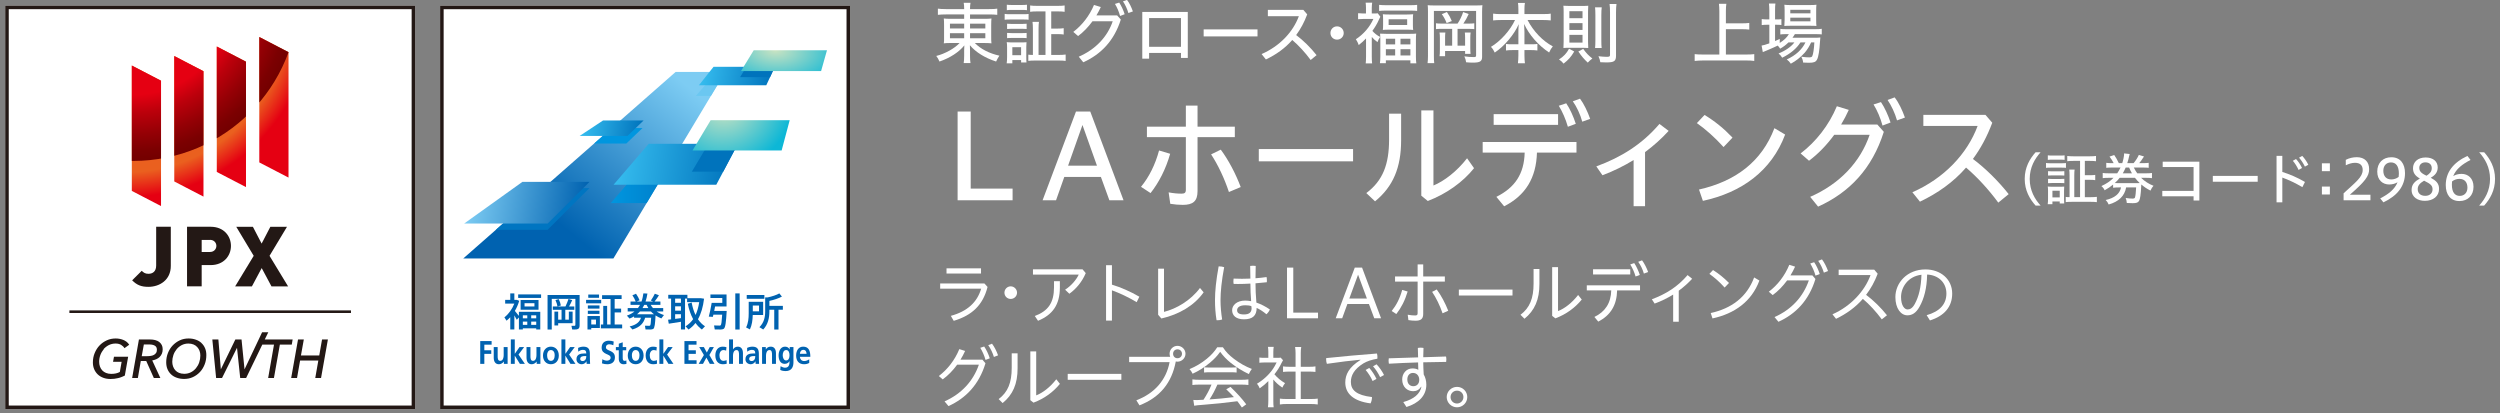 <?xml version="1.0" encoding="UTF-8"?>
<svg id="_レイヤー_2" xmlns="http://www.w3.org/2000/svg" xmlns:xlink="http://www.w3.org/1999/xlink" version="1.1" viewBox="0 0 375.722 62.103">
  <rect x="0" y="0" width="375.722" height="62.103" fill="#808080" stroke="none"/>
  <!-- Generator: Adobe Illustrator 29.5.1, SVG Export Plug-In . SVG Version: 2.1.0 Build 141)  -->
  <defs>
    <style>
      .st0 {
        fill: none;
      }

      .st1 {
        fill: #0062b0;
      }

      .st2 {
        fill: url(#_名称未設定グラデーション_1021);
      }

      .st3 {
        fill: url(#_名称未設定グラデーション_9);
      }

      .st4 {
        fill: url(#_名称未設定グラデーション_4);
      }

      .st5 {
        fill: url(#_名称未設定グラデーション_3);
      }

      .st6 {
        fill: url(#_名称未設定グラデーション_2);
      }

      .st7 {
        fill: #231815;
      }

      .st8 {
        fill: #fff;
      }

      .st9 {
        fill: #0073bc;
      }

      .st10 {
        fill: url(#_名称未設定グラデーション_102);
      }

      .st11 {
        fill: #0096df;
      }

      .st12 {
        fill: #6bc7f1;
      }

      .st13 {
        clip-path: url(#clippath);
      }

      .st14 {
        fill: url(#_名称未設定グラデーション_17);
      }

      .st15 {
        fill: url(#_名称未設定グラデーション_15);
      }

      .st16 {
        fill: url(#_名称未設定グラデーション_21);
      }

      .st17 {
        fill: url(#_名称未設定グラデーション_10);
      }

      .st18 {
        fill: #0075c1;
      }
    </style>
    <clipPath id="clippath">
      <path class="st0" d="M24.2,30.969l-4.39-2.28V9.849l4.39,2.28v18.84ZM30.58,29.549l-4.39-2.28V8.419l4.39,2.28v18.85ZM36.97,28.119l-4.39-2.28V6.989l4.39,2.28v18.85ZM43.36,26.689l-4.39-2.28V5.559l4.39,2.28v18.85Z"/>
    </clipPath>
    <radialGradient id="_名称未設定グラデーション_9" data-name="名称未設定グラデーション 9" cx="18.91" cy="1130.7" fx="18.91" fy="1130.7" r="37.46" gradientTransform="translate(0 -1129.161)" gradientUnits="userSpaceOnUse">
      <stop offset=".65" stop-color="#ea601f"/>
      <stop offset=".75" stop-color="#e50012"/>
    </radialGradient>
    <radialGradient id="_名称未設定グラデーション_10" data-name="名称未設定グラデーション 10" cx="19.975" cy="1128.465" fx="19.975" fy="1128.465" r="24.885" gradientTransform="translate(0 -1129.161)" gradientUnits="userSpaceOnUse">
      <stop offset=".6" stop-color="#e50012"/>
      <stop offset=".71" stop-color="#bb000b"/>
      <stop offset=".84" stop-color="#940005"/>
      <stop offset=".94" stop-color="#7b0001"/>
      <stop offset="1" stop-color="#730000"/>
    </radialGradient>
    <linearGradient id="_名称未設定グラデーション_17" data-name="名称未設定グラデーション 17" x1="-197.286" y1="34.302" x2="-181.81" y2="13.151" gradientTransform="translate(287.347 -0) skewX(-8.539)" gradientUnits="userSpaceOnUse">
      <stop offset="0" stop-color="#0062b0"/>
      <stop offset="1" stop-color="#7dccf3"/>
    </linearGradient>
    <linearGradient id="_名称未設定グラデーション_15" data-name="名称未設定グラデーション 15" x1="91.798" y1="27.438" x2="110.489" y2="27.438" gradientUnits="userSpaceOnUse">
      <stop offset="0" stop-color="#0096df"/>
      <stop offset="1" stop-color="#0062b0"/>
    </linearGradient>
    <linearGradient id="_名称未設定グラデーション_4" data-name="名称未設定グラデーション 4" x1="-197.166" y1="19.266" x2="-187.9" y2="19.266" gradientTransform="translate(287.347 -0) skewX(-8.539)" gradientUnits="userSpaceOnUse">
      <stop offset="0" stop-color="#36bdef"/>
      <stop offset="1" stop-color="#0073bc"/>
    </linearGradient>
    <linearGradient id="_名称未設定グラデーション_2" data-name="名称未設定グラデーション 2" x1="-190.968" y1="24.686" x2="-173.201" y2="24.686" gradientTransform="translate(287.347 -0) skewX(-8.539)" gradientUnits="userSpaceOnUse">
      <stop offset="0" stop-color="#36bdef"/>
      <stop offset="1" stop-color="#0073bc"/>
    </linearGradient>
    <radialGradient id="_名称未設定グラデーション_102" data-name="名称未設定グラデーション 102" cx="-3048.41" cy="-182.315" fx="-3048.41" fy="-182.315" r="25.017" gradientTransform="translate(1227.444 418.41) rotate(16.425) scale(.392 .381) skewX(-6.763)" gradientUnits="userSpaceOnUse">
      <stop offset="0" stop-color="#c9e3c2"/>
      <stop offset="1" stop-color="#0db7d6"/>
    </radialGradient>
    <linearGradient id="_名称未設定グラデーション_21" data-name="名称未設定グラデーション 2" x1="-180.388" y1="11.427" x2="-169.391" y2="11.427" xlink:href="#_名称未設定グラデーション_2"/>
    <radialGradient id="_名称未設定グラデーション_1021" data-name="名称未設定グラデーション 102" cx="-3037.236" cy="-204.485" fx="-3037.236" fy="-204.485" r="26.786" gradientTransform="translate(1322.085 161.365) rotate(5.187) scale(.402 .216) skewX(-4.477)" xlink:href="#_名称未設定グラデーション_102"/>
    <linearGradient id="_名称未設定グラデーション_3" data-name="名称未設定グラデーション 3" x1="-212.548" y1="30.467" x2="-194.651" y2="30.467" gradientTransform="translate(287.347 -0) skewX(-8.539)" gradientUnits="userSpaceOnUse">
      <stop offset="0" stop-color="#7dccf3"/>
      <stop offset="1" stop-color="#0062b0"/>
    </linearGradient>
  </defs>
  <rect class="st8" x=".785" y=".849" width="61.61" height="60.63"/>
  <path class="st7" d="M62.395,61.479H.785V.849h61.61v60.63ZM1.315,60.949h60.55V1.379H1.315v59.57Z"/>
  <g>
    <g>
      <path class="st7" d="M15.56,52.479c.22-.25.49-.46.8-.62.31-.15.64-.23,1.01-.23.33,0,.61.07.83.2.21.14.38.29.48.46l.02.04.72-.52c-.06-.09-.12-.17-.19-.25s-.14-.14-.23-.21c-.08-.06-.17-.12-.27-.17-.06-.03-.11-.06-.17-.08-.36-.15-.75-.23-1.17-.23-.48,0-.93.09-1.34.28s-.78.44-1.09.77c-.31.32-.55.71-.73,1.14s-.27.91-.27,1.4c0,.37.06.71.19,1.02.13.31.31.57.54.79s.51.39.84.51c.32.12.68.18,1.08.18s.75-.04,1.11-.13l.24-.06c.08-.02.16-.05.23-.08.08-.03.15-.06.23-.09.07-.03.15-.06.22-.1l.12-.06.5-2.83h-2.13l-.14.76h1.29l-.27,1.53c-.34.19-.77.29-1.29.29-.3,0-.56-.05-.78-.14-.23-.09-.42-.22-.57-.38s-.27-.36-.35-.58-.12-.47-.12-.72c0-.34.06-.68.18-1.01.12-.33.3-.62.52-.87h-.04v-.01Z"/>
      <path class="st7" d="M23.93,51.389c-.17-.12-.37-.22-.61-.28-.23-.06-.5-.09-.78-.09h-1.66l-1.02,5.79h.86l.44-2.55h.82l1.14,2.55h.98l-1.22-2.64c.21-.04.41-.1.6-.18.2-.09.37-.2.51-.34s.26-.31.34-.5.12-.42.12-.67-.05-.45-.14-.63-.22-.33-.39-.46c0,0,.01,0,.01,0ZM23.46,53.029c-.07.12-.18.22-.3.29-.13.08-.28.13-.46.16-.18.03-.37.05-.57.05h-.83l.32-1.76h.81c.36,0,.64.06.85.19.2.12.3.32.3.61,0,.19-.04.34-.11.46h-.01Z"/>
      <path class="st7" d="M30.28,51.549c-.23-.22-.52-.39-.85-.5-.33-.12-.69-.18-1.08-.18-.48,0-.93.09-1.33.28-.41.19-.76.45-1.07.77-.3.32-.54.7-.71,1.13-.17.43-.26.9-.26,1.39,0,.38.06.73.19,1.04.13.31.31.57.55.79.23.22.52.39.85.5.33.12.7.18,1.1.18.48,0,.93-.09,1.33-.28.41-.19.76-.45,1.06-.77s.53-.71.7-1.14.25-.9.25-1.39c0-.38-.06-.73-.19-1.03-.13-.31-.31-.57-.55-.79h.01ZM29.94,54.459c-.11.33-.28.62-.49.88-.21.25-.46.46-.76.61-.3.15-.63.23-1,.23-.29,0-.56-.05-.78-.14-.22-.09-.41-.22-.56-.39-.15-.16-.26-.36-.34-.58s-.12-.46-.12-.7c0-.34.06-.68.17-1.01.11-.33.28-.62.49-.88.21-.26.47-.46.77-.62.3-.15.63-.23.99-.23.29,0,.55.05.77.14.22.09.41.22.56.39.15.16.27.36.35.57.08.22.12.46.12.71,0,.35-.06.69-.17,1.02Z"/>
      <polygon class="st7" points="43.98 51.019 39.79 51.019 40.32 49.939 39.39 49.939 36.75 55.509 36.3 51.019 35.37 51.019 33.19 55.509 32.82 51.019 31.91 51.019 32.48 56.809 33.37 56.809 35.62 52.269 36.1 56.809 36.99 56.809 39.42 51.789 41.18 51.789 40.3 56.809 41.17 56.809 42.06 51.789 43.85 51.789 43.98 51.019"/>
      <polygon class="st7" points="48.4 51.019 47.98 53.419 45.23 53.419 45.66 51.019 44.79 51.019 43.76 56.809 44.64 56.809 45.1 54.189 47.84 54.189 47.38 56.809 48.25 56.809 49.28 51.019 48.4 51.019"/>
    </g>
    <rect class="st7" x="10.43" y="46.649" width="42.32" height=".39"/>
    <g>
      <g>
        <path class="st7" d="M22.3,43.109c-1.05,0-1.71-.25-2.44-.98l1.44-1.43c.28.27.51.45,1,.45.68,0,1.17-.38,1.17-1.24v-5.83h2.2v5.89c0,2.12-1.69,3.14-3.37,3.14Z"/>
        <path class="st7" d="M31.66,39.839h-1.35v3.19h-2.2v-8.95h3.55c1.99,0,3.05,1.41,3.05,2.88s-1.07,2.88-3.05,2.88ZM31.56,36.059h-1.25v1.81h1.25c.6,0,.96-.44.96-.91s-.35-.91-.96-.91h0v.01Z"/>
        <path class="st7" d="M40.8,43.039l-1.47-2.75-1.47,2.75h-2.52l2.79-4.59-2.62-4.36h2.5l1.31,2.52,1.31-2.52h2.5l-2.62,4.36,2.79,4.59h-2.52s.02,0,.02,0Z"/>
      </g>
      <g class="st13">
        <g>
          <circle class="st3" cx="18.91" cy="1.539" r="37.46"/>
          <path class="st17" d="M44.86-.691c0,13.74-11.07,24.88-24.88,24.88S-4.91,13.049-4.91-.691,6.23-25.581,19.98-25.581,44.86-14.431,44.86-.691Z"/>
        </g>
      </g>
    </g>
  </g>
  <rect class="st8" x="66.145" y=".849" width="61.61" height="60.63"/>
  <path class="st7" d="M127.755,61.479h-61.61V.849h61.61v60.63ZM66.675,60.949h60.55V1.379h-60.55v59.57Z"/>
  <g>
    <g>
      <g>
        <polygon class="st14" points="101.54 10.81 69.616 38.849 92.186 38.849 109.002 10.81 101.54 10.81"/>
        <g>
          <polygon class="st15" points="91.798 30.517 97.183 30.517 100.876 24.36 97.083 24.36 91.798 30.517"/>
          <polygon class="st18" points="88.585 28.272 81.658 28.272 74.531 34.532 82.301 34.532 88.585 28.272"/>
          <polygon class="st11" points="96.557 19.247 91.934 19.247 89.285 21.574 94.125 21.574 96.557 19.247"/>
          <polygon class="st12" points="104.565 14.421 106.837 14.421 108.502 11.645 106.996 11.645 104.565 14.421"/>
        </g>
      </g>
      <polygon class="st4" points="94.297 20.429 87.114 20.429 90.634 18.102 96.729 18.102 94.297 20.429"/>
      <g>
        <polygon class="st6" points="107.648 27.765 92.211 27.765 97.496 21.607 110.903 21.607 107.648 27.765"/>
        <polygon class="st9" points="106.475 21.607 103.975 25.804 108.684 25.804 110.903 21.607 106.475 21.607"/>
      </g>
      <polygon class="st10" points="117.472 22.617 104.074 22.617 106.807 18.061 118.682 18.061 117.472 22.617"/>
      <g>
        <polygon class="st16" points="115.163 12.815 105.035 12.815 107.237 10.039 116.449 10.039 115.163 12.815"/>
        <polygon class="st9" points="112.18 10.039 111.227 11.595 115.728 11.595 116.449 10.039 112.18 10.039"/>
      </g>
      <polygon class="st2" points="123.402 10.678 111.364 10.678 113.275 7.558 124.284 7.558 123.402 10.678"/>
      <polygon class="st5" points="82.308 33.597 69.755 33.597 78.505 27.337 88.592 27.337 82.308 33.597"/>
    </g>
    <g>
      <path class="st1" d="M78.577,49.348v.17h-.591v-1.814l-.316.357c-.088-.182-.222-.421-.368-.661v2.118h-.614v-1.848c-.175.193-.363.368-.562.526l-.322-.503c.632-.491,1.176-1.245,1.492-2.064h-1.375v-.562h.766v-.971h.614v.971h.38l.351.14c-.152.532-.374,1.047-.655,1.521.217.251.444.532.608.743v-.608h3.211v2.656h-.608v-.17h-2.012ZM81.32,44.242v.532h-3.445v-.532h3.445ZM80.934,45.09v1.457h-2.691v-1.457h2.691ZM79.244,47.845v-.45h-.667v.45h.667ZM79.244,48.822v-.486h-.667v.486h.667ZM78.834,46.061h1.486v-.492h-1.486v.492ZM80.589,47.845v-.45h-.755v.45h.755ZM80.589,48.822v-.486h-.755v.486h.755Z"/>
      <path class="st1" d="M86.777,44.335h.333v4.563c0,.357-.099.544-.421.602-.146.023-.462.03-.696.018l-.111-.556c.164.012.38.012.456.006.105-.006.135-.053.135-.153v-3.901h-3.55v4.609h-.632v-5.188h4.486ZM86.057,46.827v1.749h-2.17v.339h-.562v-2.088h.562v1.217h.509v-1.486h-1.316v-.503h.702c-.041-.275-.152-.643-.304-.953l.491-.152c.164.327.281.69.322.959l-.48.146h1.176c.181-.386.357-.818.45-1.123l.562.175c-.117.269-.287.62-.474.948h.79v.503h-1.357v1.486h.532v-1.217h.567Z"/>
      <path class="st1" d="M88.082,45.587v-.521h2.27v.521h-2.27ZM88.293,49.518v-2.024h1.86v1.802h-1.293v.222h-.567ZM88.345,46.382v-.479h1.749v.479h-1.749ZM88.345,47.178v-.479h1.749v.479h-1.749ZM88.41,44.756v-.491h1.62v.491h-1.62ZM88.86,48.763h.708v-.731h-.708v.731ZM90.305,49.348v-.579h.357v-2.796h.585v2.796h.515v-3.831h-1.275v-.573h2.936v.573h-1.047v1.444h.971v.573h-.971v1.814h1.129v.579h-3.2Z"/>
      <path class="st1" d="M95.049,49.518l-.421-.457c1.088-.251,1.521-.731,1.708-1.31h-1.041v-.204c-.205.123-.427.234-.679.333l-.403-.444c.468-.17.842-.381,1.146-.626h-1.024v-.515h1.538c.117-.152.222-.309.31-.474h-1.421v-.503h.778c-.105-.28-.292-.643-.497-.948.52-.216.532-.222.544-.228.234.339.433.708.538.988l-.45.187h.737c.158-.427.228-.86.281-1.228l.608.029c-.059.374-.141.784-.281,1.199h1.146l-.351-.152c.24-.351.474-.743.597-1.024.596.222.608.228.62.234-.164.275-.398.62-.661.941h.883v.503h-1.457c.094.175.205.328.334.474h1.544v.515h-.988c.333.234.702.415,1.1.538l-.392.509c-.31-.117-.602-.269-.871-.451-.059,1.252-.141,1.895-.345,2.024-.099.064-.251.088-.439.093-.158,0-.515-.006-.719-.012l-.094-.562c.193.012.503.023.649.018.053,0,.088-.012.123-.035.076-.053.129-.421.164-1.182h-.901c-.24.789-.713,1.41-1.912,1.767ZM98.143,47.23h.14c-.164-.128-.316-.269-.456-.421h-1.649c-.129.146-.275.287-.439.421h2.404ZM97.435,46.294c-.094-.146-.181-.304-.257-.474h-.357c-.076.164-.158.322-.257.474h.871Z"/>
      <path class="st1" d="M100.857,47.997v-3.118h-.427v-.573h2.878v.515h2.047l.456.07c-.146,1.222-.444,2.258-.918,3.088.298.439.655.796,1.059,1.059l-.468.486c-.357-.263-.679-.591-.959-.983-.298.386-.643.72-1.047.983l-.45-.491c.462-.275.836-.632,1.141-1.065-.357-.655-.626-1.433-.801-2.322l.579-.181c.129.708.322,1.339.585,1.877.257-.544.439-1.187.55-1.93h-1.819v-.532h-.31v4.639h-.614v-1.158c-.602.099-1.363.222-1.831.287l-.105-.597c.129-.012.281-.029.456-.053ZM102.337,45.505v-.626h-.871v.626h.871ZM102.337,46.687v-.649h-.871v.649h.871ZM102.337,47.81v-.591h-.871v.708c.298-.035.602-.076.871-.117Z"/>
      <path class="st1" d="M108.916,46.734h.298c-.088,1.631-.193,2.515-.439,2.678-.111.076-.269.106-.468.111-.199.006-.632,0-.889-.012l-.105-.602c.246.017.649.029.831.023.076-.006.123-.018.164-.047.099-.082.17-.585.228-1.591h-1.322c-.029.117-.059.228-.082.327l-.608-.035c.14-.509.339-1.439.433-2.064h1.597v-.738h-1.784v-.526h2.422v1.796h-1.72c-.041.222-.088.457-.135.679h1.579ZM111.162,44.095v5.428h-.655v-5.428h.655Z"/>
      <path class="st1" d="M113.136,45.359h1.556v1.983h-1.562c-.018.784-.123,1.527-.427,2.165l-.573-.298c.322-.644.392-1.351.392-2.141v-1.708h.614ZM114.879,44.335v.568h-2.655v-.568h2.655ZM114.072,46.786v-.872h-.936v.872h.936ZM116.997,49.529h-.637v-2.983h-.731v.251c0,1.006-.21,1.959-.924,2.725l-.573-.351c.684-.684.866-1.48.866-2.381v-2.094h.368c.62-.122,1.363-.368,1.761-.602l.386.48c-.462.251-1.24.515-1.883.643v.749h2.024v.579h-.655v2.983Z"/>
    </g>
    <g>
      <path class="st1" d="M72.174,51.26h1.711v.54h-1.094v.843h1.041v.539h-1.041v1.5h-.617v-3.423Z"/>
      <path class="st1" d="M76.288,54.682h-.56v-.343h-.009c-.181.245-.437.402-.745.402-.538,0-.772-.422-.772-.991v-1.593h.591v1.348c0,.309.004.726.384.726.428,0,.52-.515.52-.839v-1.235h.591v2.525Z"/>
      <path class="st1" d="M76.773,51.005h.591v2.162h.009l.706-1.01h.697l-.847,1.128.953,1.397h-.75l-.759-1.226h-.009v1.226h-.591v-3.677Z"/>
      <path class="st1" d="M81.215,54.682h-.56v-.343h-.009c-.181.245-.437.402-.745.402-.538,0-.772-.422-.772-.991v-1.593h.591v1.348c0,.309.004.726.384.726.428,0,.52-.515.52-.839v-1.235h.591v2.525Z"/>
      <path class="st1" d="M82.792,52.098c.675,0,1.191.505,1.191,1.339,0,.726-.437,1.304-1.191,1.304-.75,0-1.187-.579-1.187-1.304,0-.834.516-1.339,1.187-1.339ZM82.792,54.231c.454,0,.573-.451.573-.873,0-.387-.185-.75-.573-.75-.384,0-.569.373-.569.75,0,.417.119.873.569.873Z"/>
      <path class="st1" d="M84.377,51.005h.591v2.162h.009l.705-1.01h.697l-.847,1.128.953,1.397h-.75l-.759-1.226h-.009v1.226h-.591v-3.677Z"/>
      <path class="st1" d="M86.882,52.289c.229-.118.538-.191.789-.191.692,0,.979.319.979,1.064v.324c0,.255.004.446.009.633.004.191.013.368.027.564h-.52c-.022-.132-.022-.299-.027-.377h-.009c-.137.28-.432.436-.701.436-.402,0-.794-.27-.794-.75,0-.378.163-.598.388-.721s.516-.147.763-.147h.326c0-.407-.163-.544-.511-.544-.251,0-.503.108-.701.275l-.018-.564ZM87.574,54.261c.181,0,.322-.088.414-.225.097-.142.124-.324.124-.52h-.256c-.265,0-.657.049-.657.436,0,.216.163.309.375.309Z"/>
      <path class="st1" d="M92.176,51.887c-.194-.093-.41-.147-.626-.147-.212,0-.485.103-.485.476,0,.593,1.35.343,1.35,1.491,0,.75-.534,1.035-1.155,1.035-.335,0-.485-.049-.79-.133l.057-.618c.212.128.454.211.697.211.234,0,.547-.132.547-.441,0-.652-1.35-.383-1.35-1.515,0-.765.534-1.044,1.076-1.044.265,0,.512.039.737.123l-.057.564Z"/>
      <path class="st1" d="M92.996,52.638h-.437v-.48h.437v-.505l.591-.211v.716h.525v.48h-.525v1.177c0,.216.053.417.278.417.106,0,.207-.025.269-.069l.018.52c-.123.039-.26.059-.436.059-.463,0-.719-.319-.719-.819v-1.285Z"/>
      <path class="st1" d="M95.534,52.098c.675,0,1.191.505,1.191,1.339,0,.726-.437,1.304-1.191,1.304-.75,0-1.187-.579-1.187-1.304,0-.834.516-1.339,1.187-1.339ZM95.534,54.231c.454,0,.573-.451.573-.873,0-.387-.185-.75-.573-.75-.384,0-.569.373-.569.75,0,.417.119.873.569.873Z"/>
      <path class="st1" d="M98.654,52.702c-.106-.054-.221-.093-.401-.093-.366,0-.6.324-.6.799,0,.466.198.824.613.824.167,0,.353-.069.454-.118l.026.544c-.172.059-.348.083-.591.083-.746,0-1.121-.564-1.121-1.334,0-.731.388-1.309,1.098-1.309.238,0,.41.029.574.083l-.053.52Z"/>
      <path class="st1" d="M99.099,51.005h.591v2.162h.009l.706-1.01h.697l-.847,1.128.953,1.397h-.75l-.759-1.226h-.009v1.226h-.591v-3.677Z"/>
      <path class="st1" d="M102.862,51.26h1.817v.54h-1.2v.843h1.098v.539h-1.098v.961h1.209v.539h-1.826v-3.423Z"/>
      <path class="st1" d="M105.086,52.157h.697l.445.824.437-.824h.626l-.679,1.201.768,1.324h-.706l-.507-.941-.512.941h-.648l.78-1.324-.701-1.201Z"/>
      <path class="st1" d="M109.128,52.702c-.106-.054-.221-.093-.401-.093-.366,0-.6.324-.6.799,0,.466.198.824.613.824.167,0,.353-.069.454-.118l.026.544c-.172.059-.348.083-.591.083-.746,0-1.121-.564-1.121-1.334,0-.731.388-1.309,1.098-1.309.238,0,.41.029.574.083l-.053.52Z"/>
      <path class="st1" d="M109.571,51.005h.591v1.496h.009c.15-.245.406-.402.714-.402.538,0,.772.422.772.991v1.593h-.591v-1.348c0-.309-.005-.726-.384-.726-.428,0-.52.515-.52.839v1.235h-.591v-3.677Z"/>
      <path class="st1" d="M112.279,52.289c.229-.118.538-.191.789-.191.692,0,.979.319.979,1.064v.324c0,.255.004.446.009.633.004.191.013.368.027.564h-.52c-.022-.132-.022-.299-.027-.377h-.009c-.137.28-.432.436-.701.436-.402,0-.794-.27-.794-.75,0-.378.163-.598.388-.721s.516-.147.763-.147h.326c0-.407-.163-.544-.511-.544-.251,0-.503.108-.701.275l-.018-.564ZM112.971,54.261c.181,0,.322-.088.414-.225.097-.142.124-.324.124-.52h-.256c-.265,0-.657.049-.657.436,0,.216.163.309.375.309Z"/>
      <path class="st1" d="M114.531,52.157h.56v.343h.009c.185-.289.437-.402.745-.402.538,0,.772.422.772.991v1.593h-.591v-1.348c0-.309-.005-.726-.384-.726-.428,0-.52.515-.52.839v1.235h-.591v-2.525Z"/>
      <path class="st1" d="M119.246,52.157v2.28c0,.687-.247,1.334-1.2,1.334-.234,0-.503-.039-.785-.171l.048-.559c.181.108.476.221.662.221.653,0,.684-.544.684-.981h-.009c-.11.216-.375.402-.706.402-.671,0-.926-.598-.926-1.275,0-.608.282-1.309.961-1.309.3,0,.534.113.697.402h.009v-.343h.565ZM118.656,53.393c0-.431-.15-.785-.494-.785-.401,0-.529.412-.529.799,0,.343.163.765.503.765.37,0,.52-.358.52-.78Z"/>
      <path class="st1" d="M121.618,54.54c-.216.132-.463.201-.781.201-.75,0-1.187-.481-1.187-1.309,0-.73.348-1.334,1.054-1.334.843,0,1.081.642,1.081,1.525h-1.57c.027.407.282.637.648.637.287,0,.534-.118.755-.255v.535ZM121.221,53.172c-.018-.319-.15-.593-.481-.593s-.499.255-.525.593h1.006Z"/>
    </g>
  </g>
  <g>
    <path class="st8" d="M142.149,2.169c-.517,0-.881.02-1.196.061v-.932c.294.05.608.061,1.246.071h2.705v-.051c0-.395-.02-.628-.071-.902h1.023c-.051.263-.071.547-.071.902v.051h2.816c.618,0,1.064-.021,1.276-.071v.932c-.304-.04-.73-.061-1.226-.061h-2.867v.659h2.117c.598,0,.851-.01,1.104-.051-.03.284-.03.445-.04,1.023v1.691c0,.598,0,.608.04,1.023-.243-.03-.607-.051-1.114-.051h-1.388c.881.902,2.157,1.56,3.697,1.904-.213.314-.334.527-.497.881-1.681-.547-3.059-1.398-3.941-2.451.01.213.021.567.021.73v.831c0,.486.02.82.071,1.124h-1.023c.051-.324.071-.638.071-1.124v-.831c0-.243,0-.284.03-.709-.81,1.013-2.127,1.874-3.738,2.431-.182-.405-.284-.577-.486-.841,1.286-.314,2.775-1.134,3.505-1.945h-1.236c-.598,0-.871.01-1.135.051.01-.061.01-.121.01-.121l.02-.152c.01-.031.01-.101.01-.223v-2.198c0-.547-.01-.719-.04-1.043.253.04.537.051,1.094.051h1.965v-.659h-2.755ZM142.767,3.557v.719h2.137v-.719h-2.137ZM142.767,4.985v.77h2.137v-.77h-2.137ZM145.786,4.276h2.299v-.719h-2.299v.719ZM145.786,5.755h2.299v-.77h-2.299v.77Z"/>
    <path class="st8" d="M150.988,2.088c.223.04.425.05.8.05h1.996c.415,0,.567-.01.8-.04v.871c-.192-.03-.334-.04-.739-.04h-2.056c-.355,0-.567.01-.8.04v-.881ZM151.292,9.523c.04-.273.061-.587.061-.962v-1.418c0-.324-.01-.587-.051-.81.193.031.486.04.78.04h1.5c.435,0,.537-.01.689-.03-.02.162-.031.405-.031.739v1.519c0,.446.01.638.031.79h-.81v-.365h-1.317v.496h-.851ZM151.312.71c.263.031.415.04.8.04h1.428c.375,0,.537-.01.8-.04v.821c-.182-.031-.476-.041-.8-.041h-1.428c-.324,0-.598.01-.8.041v-.821ZM151.353,3.567c.152.02.344.03.679.03h1.6c.324,0,.497-.01.659-.03v.79c-.223-.021-.344-.031-.659-.031h-1.6c-.314,0-.486.01-.679.031v-.79ZM151.353,4.945c.172.02.365.031.679.031h1.59c.324,0,.486-.01.669-.031v.79c-.233-.031-.294-.031-.679-.031h-1.59c-.324,0-.506.01-.669.031v-.79ZM152.143,8.297h1.317v-1.205h-1.317v1.205ZM157.127,1.713h-1.226c-.435,0-.851.02-1.084.061v-.952c.223.04.628.061,1.094.061h3.008c.456,0,.851-.021,1.084-.061v.952c-.233-.04-.618-.061-1.084-.061h-.932v2.583h.902c.466,0,.709-.02.972-.061v.952c-.243-.041-.496-.061-.972-.061h-.902v3.13h1.104c.365,0,.82-.02,1.064-.061v.962c-.273-.04-.567-.061-1.074-.061h-3.464c-.486,0-.851.02-1.074.051v-.932c.193.031.365.04.689.04v-3.92c0-.435-.02-.8-.061-1.053h.972c-.04.263-.061.547-.061,1.053v3.92h1.043V1.713Z"/>
    <path class="st8" d="M167.89,2.311l.557.628c-1.003,3.171-2.968,5.216-5.642,6.422l-.679-.84c2.553-1.114,4.316-3.008,5.105-5.328h-3.039c-.638.871-1.377,1.641-2.168,2.229l-.719-.628c1.317-1.003,2.431-2.421,3.11-4.052l1.024.314c-.193.426-.416.851-.659,1.256h3.11ZM168.203.386c.304.446.628,1.145.821,1.752l-.689.264c-.182-.679-.456-1.297-.77-1.813l.638-.202ZM169.379-.019c.355.456.658,1.104.882,1.733l-.679.243c-.182-.638-.487-1.276-.811-1.752l.608-.223Z"/>
    <path class="st8" d="M172.696,7.953v.861h-1.023V1.794h6.838v6.909h-1.024v-.75h-4.791ZM177.487,2.716h-4.791v4.315h4.791V2.716Z"/>
    <path class="st8" d="M188.99,4.418v1.053h-8.094v-1.053h8.094Z"/>
    <path class="st8" d="M196.978,9.017c-.8-1.094-1.793-2.178-2.766-3.008-1.094,1.256-2.432,2.198-3.961,2.928l-.648-.81c2.714-1.185,4.71-3.292,5.602-5.693h-4.66v-.952h5.328l.587.678c-.445,1.196-1.002,2.219-1.661,3.11,1.074.8,2.178,1.894,3.07,3.019l-.892.729Z"/>
    <path class="st8" d="M201.945,4.965c0,.557-.445.993-1.003.993-.557,0-.992-.435-.992-.993s.426-1.003.992-1.003c.558,0,1.003.445,1.003,1.003Z"/>
    <path class="st8" d="M205.301,5.775c-.415.426-.608.608-1.104,1.003-.071-.264-.294-.709-.426-.881,1.145-.739,2.097-1.843,2.634-3.049h-1.519c-.274,0-.567.02-.78.04v-.902c.193.02.506.04.74.04h.445v-.851c0-.243-.021-.588-.05-.77h.982c-.031.152-.061.537-.061.78v.841h.416c.233,0,.395-.01.476-.031l.395.517c-.05.101-.152.304-.203.426-.253.577-.587,1.144-.992,1.702.263.334.75.709,1.165.912-.182.263-.294.476-.395.78-.374-.273-.577-.456-.861-.78v2.927c0,.476.021.831.051,1.054h-.963c.031-.243.05-.669.05-1.064v-2.695ZM207.267.731c.284.031.638.051,1.043.051h3.637c.455,0,.78-.02,1.033-.051v.912c-.253-.031-.537-.051-.953-.051h-3.809c-.405,0-.689.02-.952.051v-.912ZM211.855,5.087c.426,0,.77-.01.983-.04-.031.223-.041.598-.041,1.003v2.441c0,.426.021.821.061,1.023h-.892v-.446h-3.687v.426h-.892c.04-.284.061-.567.061-1.023v-2.411c0-.395-.01-.78-.04-1.003.233.02.587.031,1.003.031h3.444ZM207.864,2.919c0-.324-.01-.577-.04-.78.243.031.558.041.953.041h2.674c.365,0,.709-.021.932-.041-.031.213-.04.415-.04.77v.8c0,.365.01.587.04.79-.223-.03-.558-.04-.952-.04h-2.644c-.374,0-.76.01-.963.04.031-.202.04-.466.04-.77v-.81ZM208.28,6.677h1.398v-.851h-1.398v.851ZM208.28,8.338h1.398v-.942h-1.398v.942ZM208.696,3.759h2.785v-.861h-2.785v.861ZM210.478,6.677h1.489v-.851h-1.489v.851ZM210.478,8.338h1.489v-.942h-1.489v.942Z"/>
    <path class="st8" d="M214.607,1.703c0-.395-.011-.679-.04-.922.263.031.567.04,1.063.04h6.149c.506,0,.8-.01,1.013-.04-.031.253-.05.608-.05,1.013v6.756c0,.659-.314.861-1.348.861-.374,0-.618-.01-1.053-.051-.051-.334-.092-.486-.263-.891.435.071.992.111,1.418.111.274,0,.345-.051.345-.264V1.643h-6.342v6.787c0,.516.011.851.051,1.053h-1.003c.04-.273.061-.638.061-1.074V1.703ZM219.053,3.547c.304-.415.689-1.215.841-1.732l.831.294c-.253.567-.497,1.003-.801,1.438h.75c.456,0,.679-.01.892-.05v.881c-.192-.031-.365-.031-.892-.041h-1.621v2.522h1.135v-1.195c0-.314-.011-.527-.04-.77h.871c-.04.243-.051.486-.051.831v1.438c0,.456.011.669.04.932h-.82v-.435h-3.009v.79h-.831c.04-.264.05-.547.05-1.023v-1.692c0-.426-.01-.527-.05-.841h.871c-.031.223-.04.446-.04.79v1.175h1.064v-2.522h-1.54c-.487,0-.699.01-.892.041v-.881c.233.04.446.05.892.05h2.35ZM217.453,1.805c.365.547.486.77.739,1.357l-.779.304c-.203-.517-.456-.983-.73-1.337l.77-.324Z"/>
    <path class="st8" d="M225.542,3.01c-.466,0-.77.02-1.144.061v-1.023c.354.051.678.071,1.144.071h2.654v-.76c0-.365-.021-.659-.061-.922h1.043c-.05.253-.071.577-.071.911v.77h2.786c.365-.01.729-.02.77-.02.111-.01.213-.02.395-.051v1.023c-.445-.051-.608-.051-1.165-.061h-2.32c.871,1.692,2.28,3.16,3.799,3.961-.223.263-.375.516-.558.922-1.651-1.094-3.008-2.664-3.758-4.295.04.618.05.932.05,1.205v1.854h1.013c.466,0,.709-.01.932-.051v.983c-.233-.04-.587-.061-.982-.061h-.963v.79c0,.466.031.912.071,1.196h-1.053c.04-.294.071-.719.071-1.205v-.78h-.861c-.405,0-.77.02-1.003.061v-.983c.223.041.476.051.963.051h.902v-1.843c0-.405.01-.577.05-1.185-.648,1.519-2.116,3.282-3.606,4.275-.172-.374-.294-.567-.567-.861,1.428-.841,2.917-2.502,3.616-4.032h-2.148Z"/>
    <path class="st8" d="M236.59,7.74c-.517.861-.831,1.205-1.601,1.824-.223-.274-.374-.415-.689-.628.699-.446,1.145-.922,1.509-1.611l.78.415ZM235.738,7.183c-.324,0-.628.01-.77.031.02-.202.03-.517.03-.952V1.794c0-.405-.01-.689-.04-.932.182.01.628.031.872.031h2.005c.385,0,.699-.01.861-.031-.02.193-.031.557-.031.881v4.548c0,.405.011.709.031.922-.202-.02-.445-.031-.78-.031h-2.177ZM235.86,2.737h1.975v-1.054h-1.975v1.054ZM235.86,4.499h1.975v-1.023h-1.975v1.023ZM235.86,6.403h1.975v-1.165h-1.975v1.165ZM237.937,7.345c.497.689.77.963,1.377,1.449-.313.233-.445.355-.689.618-.537-.496-.942-.962-1.418-1.671l.729-.395ZM240.722,1.106c-.04.264-.06.679-.06,1.175v3.758c0,.547.01.912.05,1.175h-.992c.03-.202.05-.628.05-1.155v-3.778c0-.486-.021-.942-.05-1.175h1.002ZM242.87,8.348c0,.841-.263,1.033-1.469,1.033-.182,0-.253,0-.892-.03-.05-.324-.131-.588-.283-.902.425.051.931.091,1.226.091.435,0,.516-.051.516-.304V1.906c0-.618-.021-.932-.071-1.306h1.043c-.05.304-.071.8-.071,1.306v6.443Z"/>
    <path class="st8" d="M259.382,8.196h3.018c.487,0,.972-.02,1.246-.061v1.023c-.344-.051-.739-.071-1.236-.071h-6.433c-.426,0-.952.031-1.287.071v-1.023c.294.041.76.061,1.287.061h2.421V1.673c0-.435-.02-.749-.06-1.104h1.114c-.051.304-.071.689-.071,1.104v1.834h2.411c.435,0,.8-.02,1.104-.061v1.003c-.284-.041-.709-.061-1.104-.061h-2.411v3.809Z"/>
    <path class="st8" d="M268.788,6.373c-.405.395-.779.679-1.255.942-.092-.162-.162-.243-.355-.466-.213.101-.264.132-.567.263l-.709.314c-.121.051-.253.111-.384.162-.224.091-.416.172-.588.243l-.182-.982c.375-.071.456-.091,1.165-.334v-2.796h-.345c-.314,0-.567.02-.8.051v-.902c.192.03.506.051.81.051h.335v-1.287c-.011-.516-.021-.84-.061-1.104h.972c-.04.294-.051.547-.051,1.104v1.287h.203c.304,0,.598-.01.75-.041v.881c-.263-.03-.426-.04-.75-.04h-.203v2.451c.284-.122.416-.182.709-.324l-.01.608c.648-.415,1.084-.831,1.377-1.327h-.385c-.415,0-.739.02-.902.051v-.841c.172.031.477.051.912.051h4.305c.446,0,.831-.02,1.013-.061v.84c-.202-.02-.526-.04-1.013-.04h-3.029c-.111.203-.192.314-.365.547h3.221c.466,0,.699-.01.972-.041-.02.172-.03.193-.05.598-.081,1.357-.233,2.33-.445,2.714-.193.375-.487.486-1.216.486-.274,0-.567-.01-.871-.03-.031-.314-.132-.608-.284-.881.497.071.861.101,1.175.101.274,0,.426-.061.477-.182.142-.284.263-1.104.313-2.067h-.486c-.243.557-.587,1.114-.953,1.54-.689.75-1.326,1.246-2.097,1.661-.213-.304-.313-.415-.608-.638,1.348-.618,2.28-1.469,2.806-2.563h-.75c-.557.902-1.529,1.712-2.745,2.3-.121-.213-.304-.435-.547-.638,1.013-.395,1.914-1.023,2.38-1.662h-.892ZM269.071,3.871c-.476,0-.729.01-.902.041.021-.223.031-.527.04-.932v-1.388c-.01-.466-.01-.618-.04-.881.274.04.506.051.983.051h2.785c.516,0,.79-.02,1.053-.051-.031.243-.04.497-.04.952v1.317c0,.405.01.739.04.922-.132-.02-.527-.031-.902-.031h-3.019ZM269.061,2.007h3.029v-.537h-3.029v.537ZM269.061,3.202h3.029v-.547h-3.029v.547Z"/>
    <path class="st8" d="M143.918,30.098v-13.335h1.968v11.58h6.295v1.756h-8.264Z"/>
    <path class="st8" d="M156.689,30.098l5.019-13.335h2.146l5.001,13.335h-2.128l-1.277-3.511h-5.497l-1.241,3.511h-2.022ZM160.519,24.902h4.344l-2.181-6.118-2.163,6.118Z"/>
    <path class="st8" d="M171.481,28.077c1.206-1.472,2.128-3.298,2.713-5.462l1.668.497c-.657,2.323-1.702,4.327-2.945,5.905l-1.436-.94ZM179.976,28.733c0,1.543-.727,2.057-2.217,2.057-.603,0-1.224-.053-1.88-.16l-.248-1.72c.727.142,1.383.195,1.933.195.46,0,.656-.124.656-.585v-7.909h-5.852v-1.578h5.852v-3.157h1.756v3.157h5.604v1.578h-5.604v8.122ZM183.469,22.491c1.152,1.543,2.234,3.6,2.997,5.621l-1.773.745c-.691-2.075-1.631-4.061-2.677-5.657l1.454-.709Z"/>
    <path class="st8" d="M203.352,22.402v1.844h-14.169v-1.844h14.169Z"/>
    <path class="st8" d="M210.573,17.082v4.008c0,4.096-1.206,6.951-3.919,9.168l-1.312-1.241c2.483-1.862,3.422-4.309,3.422-8.051v-3.884h1.81ZM215.431,16.586v11.296c1.597-.656,3.512-2.11,5.054-4.096l1.046,1.49c-1.649,2.075-4.149,3.866-6.951,4.93l-.975-.798v-12.821h1.826Z"/>
    <path class="st8" d="M222.829,21.338h14.098v1.596h-5.94c-.106,3.813-1.721,6.437-4.93,8.069l-1.17-1.419c2.802-1.401,4.167-3.44,4.256-6.65h-6.313v-1.596ZM224.479,17.153h9.682v1.614h-9.682v-1.614ZM235.385,15.522c.549.798,1.099,2.022,1.437,3.086l-1.189.443c-.337-1.17-.816-2.252-1.365-3.157l1.117-.372ZM237.46,14.83c.585.78,1.135,1.933,1.524,3.032l-1.188.426c-.302-1.117-.833-2.234-1.419-3.068l1.082-.39Z"/>
    <path class="st8" d="M247.234,30.985h-1.721v-6.934c-1.471.904-3.032,1.667-4.682,2.288l-.922-1.33c3.796-1.401,6.881-3.334,9.488-6.384l1.383,1.046c-1.099,1.206-2.288,2.252-3.547,3.192v8.122Z"/>
    <path class="st8" d="M256.175,17.277c1.524.922,2.89,2.022,4.202,3.405l-1.348,1.419c-1.33-1.472-2.66-2.642-4.008-3.6l1.153-1.224ZM255.341,28.485c5.497-1.241,9.434-4.203,11.332-9.221l1.613.958c-2.057,5.48-6.544,8.707-12.361,9.966l-.585-1.702Z"/>
    <path class="st8" d="M282.14,18.714l.975,1.099c-1.755,5.551-5.195,9.133-9.877,11.243l-1.189-1.472c4.469-1.951,7.555-5.267,8.938-9.328h-5.32c-1.117,1.525-2.412,2.873-3.794,3.901l-1.259-1.099c2.305-1.756,4.256-4.238,5.445-7.093l1.791.55c-.337.745-.727,1.49-1.152,2.199h5.444ZM282.689,15.344c.533.78,1.1,2.004,1.437,3.068l-1.206.461c-.319-1.188-.798-2.27-1.348-3.174l1.117-.355ZM284.746,14.635c.621.798,1.153,1.933,1.543,3.032l-1.189.426c-.318-1.117-.851-2.234-1.419-3.068l1.064-.39Z"/>
    <path class="st8" d="M300.319,30.453c-1.401-1.915-3.138-3.813-4.841-5.267-1.915,2.199-4.256,3.848-6.934,5.125l-1.135-1.419c4.753-2.075,8.246-5.763,9.806-9.966h-8.157v-1.667h9.329l1.028,1.188c-.78,2.093-1.755,3.884-2.908,5.444,1.881,1.401,3.813,3.316,5.374,5.285l-1.561,1.277Z"/>
    <path class="st8" d="M305.93,30.9c-.869-.971-1.638-2.254-1.638-4.01,0-1.747.769-3.039,1.638-4.01h.751c-.87.971-1.638,2.262-1.638,4.01,0,1.756.768,3.039,1.638,4.01h-.751Z"/>
    <path class="st8" d="M307.494,24.493c.186.034.355.042.666.042h1.664c.346,0,.473-.008.666-.034v.726c-.16-.026-.279-.034-.616-.034h-1.714c-.295,0-.473.008-.666.034v-.734ZM307.747,30.689c.034-.228.05-.49.05-.802v-1.182c0-.27-.008-.49-.042-.676.161.026.405.034.65.034h1.25c.363,0,.447-.008.574-.025-.017.135-.026.337-.026.616v1.266c0,.372.008.532.026.659h-.676v-.304h-1.097v.414h-.709ZM307.764,23.345c.22.025.346.034.667.034h1.19c.313,0,.447-.009.667-.034v.684c-.153-.025-.397-.034-.667-.034h-1.19c-.271,0-.498.009-.667.034v-.684ZM307.798,25.726c.127.017.287.026.566.026h1.334c.271,0,.414-.009.548-.026v.659c-.186-.017-.287-.026-.548-.026h-1.334c-.261,0-.405.009-.566.026v-.659ZM307.798,26.874c.144.017.304.025.566.025h1.325c.27,0,.405-.008.557-.025v.658c-.194-.025-.244-.025-.565-.025h-1.325c-.271,0-.422.009-.558.025v-.658ZM308.457,29.668h1.097v-1.005h-1.097v1.005ZM312.61,24.181h-1.021c-.363,0-.709.017-.903.051v-.793c.186.034.523.051.911.051h2.507c.38,0,.709-.017.904-.051v.793c-.195-.034-.515-.051-.904-.051h-.776v2.153h.751c.388,0,.591-.017.81-.051v.793c-.202-.034-.413-.051-.81-.051h-.751v2.608h.92c.304,0,.684-.017.887-.051v.802c-.228-.034-.473-.051-.895-.051h-2.887c-.405,0-.709.017-.895.042v-.777c.161.026.304.034.574.034v-3.267c0-.363-.017-.667-.05-.878h.81c-.034.219-.05.456-.05.878v3.267h.869v-5.453Z"/>
    <path class="st8" d="M321.781,26.722c.498.498,1.174.937,1.866,1.198-.203.236-.304.388-.456.726-.565-.295-.895-.515-1.376-.92-.008.135-.008.152-.017.287-.059,1.224-.161,1.891-.313,2.161s-.397.363-.971.363c-.219,0-.54-.008-.878-.033-.034-.338-.077-.515-.169-.751.447.068.768.093,1.021.093.228,0,.338-.051.38-.177.076-.261.126-.658.169-1.502h-1.503c-.228,1.291-1.114,2.144-2.625,2.566-.118-.278-.261-.498-.448-.675,1.343-.296,2.128-.946,2.305-1.891h-.32c-.388,0-.642.017-.87.05v-.481c-.397.329-.776.582-1.274.861-.093-.228-.253-.439-.49-.633.785-.363,1.325-.726,1.824-1.241h-.718c-.413,0-.709.017-.903.05v-.777c.203.034.49.051.903.051h1.275c.194-.278.337-.54.497-.869h-1.232c-.397,0-.676.008-.911.042v-.751c.211.034.464.051.911.051h.203c-.135-.287-.355-.633-.625-.988l.709-.236c.228.313.524.844.692,1.224h.515c.152-.464.278-1.097.278-1.401,0-.017,0-.034-.008-.067l.845.093c-.034.127-.068.278-.11.447-.043.228-.144.607-.254.928h.954c.346-.422.616-.844.785-1.241l.776.236c-.355.549-.515.768-.718,1.005h.506c.456,0,.718-.017.92-.051v.751c-.219-.034-.506-.042-.92-.042h-1.316c.194.388.287.54.515.869h1.3c.431,0,.701-.017.912-.051v.777c-.219-.034-.54-.05-.912-.05h-.726ZM320.962,27.524c.237,0,.304,0,.617-.008-.262-.245-.498-.498-.718-.793h-2.296c-.211.278-.431.506-.735.785.262.017.287.017.507.017h2.625ZM320.406,26.046c-.177-.304-.245-.439-.422-.869h-.515c-.135.321-.271.582-.439.869h1.376Z"/>
    <path class="st8" d="M329.67,28.689v-3.587h-4.642v-.802h5.512v5.833h-.87v-.633h-4.701v-.81h4.701Z"/>
    <path class="st8" d="M339.306,26.435v.878h-6.744v-.878h6.744Z"/>
    <path class="st8" d="M343.008,25.844c1.063.321,2.295.852,3.401,1.502l-.388.785c-.979-.591-2.076-1.106-3.013-1.443v3.722h-.869v-6.989h.869v2.423ZM345.067,23.902c.329.338.676.869.903,1.342l-.524.296c-.236-.523-.531-.996-.86-1.376l.481-.261ZM345.996,23.43c.329.337.675.827.92,1.334l-.515.278c-.245-.506-.566-.996-.878-1.342l.473-.27Z"/>
    <path class="st8" d="M350.153,24.544v1.182h-1.198v-1.182h1.198ZM350.153,28.039v1.19h-1.198v-1.19h1.198Z"/>
    <path class="st8" d="M352.216,30.098v-1.047c1.849-1.697,2.87-2.457,2.87-3.503,0-.692-.38-1.081-1.165-1.081-.482,0-.954.169-1.377.372v-.819c.524-.271,1.098-.397,1.664-.397,1.19,0,1.848.726,1.848,1.798,0,1.055-.608,1.841-2.904,3.849h3.098v.827h-4.035Z"/>
    <path class="st8" d="M357.722,29.811c1.257-.633,2.186-1.376,2.6-2.422-.338.211-.769.337-1.258.337-.954,0-1.79-.641-1.79-1.942,0-1.3.845-2.152,2.111-2.152,1.358,0,2.06.962,2.06,2.397,0,1.908-1.123,3.385-3.25,4.381l-.473-.599ZM360.524,26.097c0-1.148-.447-1.688-1.19-1.688-.641,0-1.148.447-1.148,1.249,0,.768.397,1.309,1.199,1.309.371,0,.793-.127,1.105-.38.017-.135.034-.287.034-.49Z"/>
    <path class="st8" d="M362.646,25.287c0-.937.734-1.621,1.899-1.621,1.174,0,1.815.633,1.815,1.494,0,.751-.422,1.198-1.047,1.553.802.439,1.249.844,1.249,1.68,0,1.089-.878,1.79-2.135,1.79-1.021,0-1.992-.515-1.992-1.638,0-.861.523-1.309,1.241-1.714-.718-.414-1.029-.861-1.029-1.545ZM363.355,28.419c0,.591.388,1.013,1.14,1.013.734,0,1.089-.464,1.089-.962,0-.54-.228-.81-1.274-1.317-.692.405-.954.785-.954,1.266ZM365.466,25.278c0-.532-.346-.878-.963-.878-.565,0-.911.363-.911.81,0,.481.219.81,1.089,1.198.54-.346.785-.658.785-1.131Z"/>
    <path class="st8" d="M371.293,24.037c-1.258.642-2.187,1.384-2.608,2.431.346-.211.768-.337,1.266-.337.945,0,1.79.641,1.79,1.941,0,1.292-.845,2.144-2.111,2.144-1.359,0-2.06-.963-2.06-2.398,0-1.908,1.114-3.385,3.25-4.381l.473.599ZM368.49,27.752c0,1.148.448,1.688,1.19,1.688.642,0,1.148-.447,1.148-1.241,0-.768-.397-1.317-1.207-1.317-.372,0-.793.127-1.106.388-.017.144-.026.287-.026.481Z"/>
    <path class="st8" d="M372.588,30.9c.869-.971,1.637-2.254,1.637-4.01,0-1.747-.768-3.039-1.637-4.01h.751c.87.971,1.638,2.262,1.638,4.01,0,1.756-.768,3.039-1.638,4.01h-.751Z"/>
    <path class="st8" d="M148.419,43.124c-.699,2.735-2.33,4.265-5.085,5.095l-.436-.749c2.502-.679,3.971-2.067,4.559-4.082h-6.159v-.79h6.645l.476.527ZM147.436,40.329v.78h-5.186v-.78h5.186Z"/>
    <path class="st8" d="M152.85,43.986c0,.527-.436.942-.952.942-.527,0-.942-.416-.942-.942,0-.516.415-.952.942-.952.516,0,.952.436.952.952Z"/>
    <path class="st8" d="M163.176,41.048c-.537,1.276-1.418,2.35-2.462,3.1l-.638-.608c.952-.618,1.681-1.499,2.046-2.269h-6.878v-.79h7.455l.476.567ZM159.286,42.264v.952c0,2.573-1.084,4.093-3.282,4.994l-.486-.719c2.026-.76,2.887-2.006,2.887-4.325v-.902h.881Z"/>
    <path class="st8" d="M167.111,42.78c1.297.385,2.785,1.033,4.122,1.813l-.405.821c-1.216-.739-2.573-1.368-3.717-1.783v4.548h-.882v-8.326h.882v2.927Z"/>
    <path class="st8" d="M174.936,40.38v6.493c1.854-.466,4.001-1.702,5.409-3.596l.548.658c-1.398,1.975-3.677,3.323-6.352,3.931l-.486-.557v-6.929h.881Z"/>
    <path class="st8" d="M183.228,40.035c.263,0,.527.04.75.122-.385,2.066-.548,3.667-.548,4.974,0,.922.092,1.925.243,2.887-.202.071-.445.111-.658.111-.061,0-.121,0-.182-.01-.162-.983-.233-2.006-.233-2.988,0-1.398.162-2.988.548-5.095h.081ZM187.918,42.618c-.628.041-1.246.061-1.864.061-.223,0-.435,0-.648-.01-.031-.132-.04-.273-.04-.415,0-.132.01-.264.031-.385.416.02.84.03,1.256.03.426,0,.851-.01,1.266-.03,0-.638-.01-1.266-.031-1.904.122-.02.264-.031.416-.031.142,0,.294.01.415.031-.02.608-.031,1.246-.031,1.854.567-.04,1.125-.101,1.662-.182.04.152.05.324.05.496,0,.101,0,.193-.01.284-.547.061-1.125.122-1.702.162,0,.932.041,1.783.132,2.897.658.223,1.348.567,2.026,1.033-.101.264-.284.506-.516.719-.516-.435-1.033-.76-1.469-.952,0,1.175-.628,1.712-1.904,1.712-1.185,0-1.782-.557-1.782-1.377,0-.719.689-1.438,1.955-1.438.284,0,.587.031.902.091-.071-.881-.111-1.763-.111-2.644ZM187.128,45.88c-.871,0-1.205.365-1.205.74,0,.405.284.638,1.033.638.78,0,1.145-.304,1.145-.942,0-.071-.01-.152-.04-.314-.304-.101-.618-.122-.932-.122Z"/>
    <path class="st8" d="M193.423,47.835v-7.617h.942v6.767h3.718v.851h-4.66Z"/>
    <path class="st8" d="M200.741,47.835l2.867-7.617h1.094l2.856,7.617h-1.023l-.8-2.147h-3.241l-.78,2.147h-.972ZM202.787,44.867h2.643l-1.326-3.586-1.317,3.586Z"/>
    <path class="st8" d="M209.154,46.741c.699-.871,1.226-1.874,1.58-3.171l.82.243c-.405,1.357-.962,2.431-1.702,3.383l-.699-.456ZM213.894,47.176c0,.77-.384,1.023-1.155,1.023-.313,0-.699-.03-1.073-.091l-.101-.81c.415.081.779.111,1.114.111.263,0,.374-.071.374-.334v-4.751h-3.393v-.77h3.393v-1.813h.84v1.813h3.252v.77h-3.252v4.852ZM215.921,43.499c.668.892,1.286,2.067,1.732,3.201l-.851.385c-.405-1.175-.972-2.34-1.57-3.221l.689-.365Z"/>
    <path class="st8" d="M227.312,43.52v.892h-8.063v-.892h8.063Z"/>
    <path class="st8" d="M231.359,40.43v2.259c0,2.33-.709,3.971-2.248,5.217l-.598-.598c1.398-1.043,1.966-2.482,1.966-4.69v-2.188h.881ZM234.155,40.147v6.605c.972-.375,2.097-1.226,3.019-2.421l.547.689c-.993,1.215-2.32,2.208-3.971,2.826l-.477-.375v-7.324h.882Z"/>
    <path class="st8" d="M238.476,42.882h8.002v.76h-3.444c-.05,2.198-.972,3.748-2.836,4.69l-.577-.699c1.621-.78,2.482-2.087,2.532-3.991h-3.677v-.76ZM239.418,40.471h5.591v.78h-5.591v-.78ZM245.607,39.539c.324.476.648,1.196.84,1.783l-.638.233c-.183-.648-.466-1.266-.801-1.813l.598-.203ZM246.783,39.123c.365.486.699,1.165.911,1.753l-.638.243c-.182-.648-.476-1.246-.851-1.773l.578-.223Z"/>
    <path class="st8" d="M252.297,48.352h-.84v-4.082c-.861.537-1.783.993-2.785,1.357l-.416-.648c2.148-.8,3.88-1.894,5.369-3.637l.689.557c-.628.669-1.297,1.266-2.016,1.793v4.66Z"/>
    <path class="st8" d="M257.448,40.582c.892.567,1.631,1.165,2.401,1.945l-.658.689c-.79-.881-1.489-1.479-2.29-2.056l.547-.577ZM257.104,47.045c3.09-.679,5.419-2.37,6.523-5.348l.79.466c-1.175,3.161-3.738,4.974-7.05,5.693l-.263-.81Z"/>
    <path class="st8" d="M272.385,41.392l.455.537c-.982,3.231-2.978,5.268-5.561,6.432l-.587-.709c2.582-1.145,4.325-3.09,5.156-5.511h-3.262c-.638.871-1.377,1.631-2.168,2.208l-.587-.507c1.297-.982,2.4-2.38,3.079-4.042l.871.273c-.202.456-.435.892-.699,1.317h3.303ZM272.648,39.407c.324.466.658,1.185.84,1.773l-.638.243c-.183-.659-.466-1.276-.79-1.823l.587-.193ZM273.823,38.981c.374.486.699,1.165.911,1.753l-.628.243c-.192-.638-.486-1.246-.85-1.773l.567-.223Z"/>
    <path class="st8" d="M282.813,47.997c-.831-1.124-1.843-2.239-2.846-3.079-1.125,1.286-2.493,2.259-4.032,2.999l-.537-.679c2.755-1.216,4.852-3.485,5.723-5.896h-4.791v-.81h5.348l.517.608c-.456,1.205-1.043,2.259-1.743,3.171,1.084.81,2.229,1.925,3.14,3.07l-.779.618Z"/>
    <path class="st8" d="M289.555,47.369c1.995-.567,2.968-1.681,2.968-3.251,0-1.692-1.256-2.786-2.897-2.857-.04,2.036-.446,3.596-1.135,4.822-.537.972-1.134,1.306-1.834,1.306-.952,0-1.803-1.003-1.803-2.745,0-2.107,1.732-4.153,4.518-4.153,2.258,0,4.021,1.449,4.021,3.627,0,2.046-1.236,3.373-3.343,4.042l-.496-.79ZM288.775,41.291c-2.066.243-3.069,1.924-3.069,3.343,0,1.317.537,1.874.982,1.874.375,0,.74-.202,1.084-.831.598-1.094.942-2.472,1.003-4.386Z"/>
    <path class="st8" d="M147.65,54.061l.456.537c-.982,3.231-2.978,5.268-5.561,6.432l-.588-.709c2.583-1.145,4.325-3.09,5.156-5.511h-3.262c-.638.871-1.377,1.631-2.168,2.208l-.588-.507c1.297-.982,2.401-2.38,3.079-4.042l.871.273c-.203.456-.436.892-.699,1.317h3.302ZM147.913,52.076c.324.466.658,1.185.84,1.773l-.638.243c-.182-.659-.466-1.276-.79-1.823l.588-.193ZM149.088,51.651c.375.486.699,1.165.912,1.753l-.628.243c-.193-.638-.486-1.246-.851-1.773l.567-.223Z"/>
    <path class="st8" d="M152.932,53.099v2.259c0,2.33-.709,3.971-2.249,5.217l-.598-.598c1.398-1.043,1.965-2.482,1.965-4.69v-2.188h.881ZM155.729,52.816v6.605c.972-.375,2.097-1.226,3.018-2.421l.547.689c-.993,1.215-2.32,2.208-3.971,2.826l-.476-.375v-7.324h.881Z"/>
    <path class="st8" d="M168.528,56.189v.892h-8.063v-.892h8.063Z"/>
    <path class="st8" d="M175.866,53.626c-.06-.142-.091-.304-.091-.466,0-.648.526-1.185,1.185-1.185.658,0,1.205.537,1.205,1.185,0,.659-.547,1.196-1.205,1.196-.092,0-.172-.01-.253-.031-.598,3.211-2.391,5.409-5.46,6.594l-.466-.76c2.756-1.043,4.498-3.07,4.994-5.733h-6.078v-.8h6.169ZM176.301,53.17c0,.385.274.669.659.669.384,0,.679-.284.679-.669,0-.385-.294-.669-.679-.669-.385,0-.659.283-.659.669Z"/>
    <path class="st8" d="M183.783,52.187c.476.719.902,1.155,1.661,1.742.861.658,1.783,1.175,2.695,1.519-.223.294-.344.506-.445.77-.942-.435-1.895-1.023-2.695-1.661-.679-.547-1.145-1.033-1.621-1.682-.466.638-.861,1.064-1.519,1.621-.871.73-1.672,1.236-2.624,1.671-.122-.263-.284-.506-.466-.689,1.003-.426,1.793-.902,2.593-1.55.679-.557,1.145-1.074,1.58-1.742h.84ZM180.349,57.799c-.497,0-.841.02-1.145.061v-.84c.324.04.658.061,1.145.061h6.128c.506,0,.831-.02,1.145-.061v.84c-.304-.04-.648-.061-1.145-.061h-3.515c-.435.982-.709,1.489-1.185,2.229.922-.051,2.391-.183,3.667-.345-.506-.547-.699-.739-1.155-1.175l.638-.365c1.084,1.053,1.692,1.732,2.37,2.624l-.659.476c-.344-.497-.465-.679-.678-.942-1.682.223-3.424.405-4.913.516-1.013.071-1.316.112-1.57.162l-.132-.871c.203.01.374.02.527.02q.142,0,1.002-.051c.527-.82.861-1.448,1.206-2.279h-1.732ZM180.957,55.196c.223.031.435.04.81.04h3.232c.385,0,.628-.01.851-.04v.79c-.243-.031-.487-.04-.851-.04h-3.241c-.304,0-.587.01-.8.04v-.79Z"/>
    <path class="st8" d="M191.366,60.22c0,.435.011.719.051.983h-.861c.04-.294.06-.567.06-.993v-2.938c-.465.466-.719.678-1.297,1.094-.111-.273-.223-.476-.405-.699.699-.426,1.226-.851,1.783-1.449.486-.537.8-.993,1.165-1.742h-1.782c-.314,0-.527.01-.811.041v-.78c.294.031.476.041.78.041h.567v-.892c0-.273-.02-.547-.06-.76h.871c-.04.202-.061.456-.061.77v.881h.537c.294,0,.446-.01.567-.031l.355.395c-.071.111-.132.223-.223.405-.324.669-.608,1.114-1.074,1.702.506.587.911.922,1.6,1.337-.182.233-.284.395-.405.669-.577-.395-.963-.739-1.358-1.215v3.18ZM195.489,59.967h1.458c.517,0,.821-.02,1.095-.061v.881c-.314-.051-.669-.071-1.084-.071h-3.525c-.435,0-.77.02-1.084.071v-.881c.283.04.577.061,1.084.061h1.276v-4.123h-.911c-.355,0-.669.02-.972.051v-.831c.263.04.547.061.972.061h.911v-2.036c0-.354-.02-.577-.071-.942h.922c-.061.375-.071.577-.071.942v2.036h1.236c.435,0,.689-.01.972-.061v.831c-.304-.031-.608-.051-.972-.051h-1.236v4.123Z"/>
    <path class="st8" d="M204.449,54.061c-1.216.101-3.13.344-5.035.618-.071-.203-.111-.436-.111-.659,0-.071,0-.132.01-.202,2.593-.264,5.045-.497,7.628-.689.05.162.071.354.071.537,0,.081,0,.162-.01.243-.861.152-1.53.365-2.107.709-1.387.861-1.874,1.823-1.874,2.775,0,1.216.821,2.006,3.171,2.279.01.314-.071.669-.213.952-2.603-.334-3.798-1.5-3.798-3.14,0-1.175.547-2.309,2.279-3.383l-.01-.041ZM205.786,55.297c.405.446.821,1.084,1.084,1.651l-.587.314c-.264-.608-.628-1.175-1.043-1.661l.547-.304ZM206.879,54.751c.416.425.851,1.053,1.124,1.61l-.587.324c-.294-.618-.658-1.175-1.063-1.631l.526-.304Z"/>
    <path class="st8" d="M213.58,58.124c-.304.456-.689.669-1.195.669-.871,0-1.651-.628-1.651-1.773,0-.892.628-1.651,1.54-1.651.355,0,.648.071.882.213-.021-.365-.031-.75-.031-1.114-1.459.04-2.948.111-4.386.192-.031-.152-.05-.314-.05-.476,0-.111.01-.223.03-.334,1.408-.05,2.907-.091,4.407-.141-.011-.446-.021-.942-.04-1.418.131-.031.273-.04.425-.04.142,0,.284.01.426.04-.02.456-.031.952-.04,1.398,1.165-.04,2.32-.071,3.424-.111.031.142.051.294.051.446,0,.122-.011.243-.031.365-1.095.01-2.249.031-3.444.061.01.618.031,1.215.071,1.823.253.435.395.972.395,1.54,0,1.631-1.134,2.786-2.988,3.353l-.476-.74c1.621-.445,2.512-1.256,2.725-2.289l-.041-.01ZM212.406,58.042c.516,0,.891-.354.891-.962,0-.557-.344-1.033-.942-1.033-.516,0-.85.385-.85.982,0,.709.445,1.013.902,1.013Z"/>
    <path class="st8" d="M220.514,59.673c0,.851-.689,1.54-1.54,1.54s-1.55-.689-1.55-1.54.699-1.53,1.55-1.53,1.54.679,1.54,1.53ZM218.002,59.673c0,.537.416.972.972.972.527,0,.963-.435.963-.972,0-.547-.416-.963-.963-.963-.537,0-.972.415-.972.963Z"/>
  </g>
</svg>